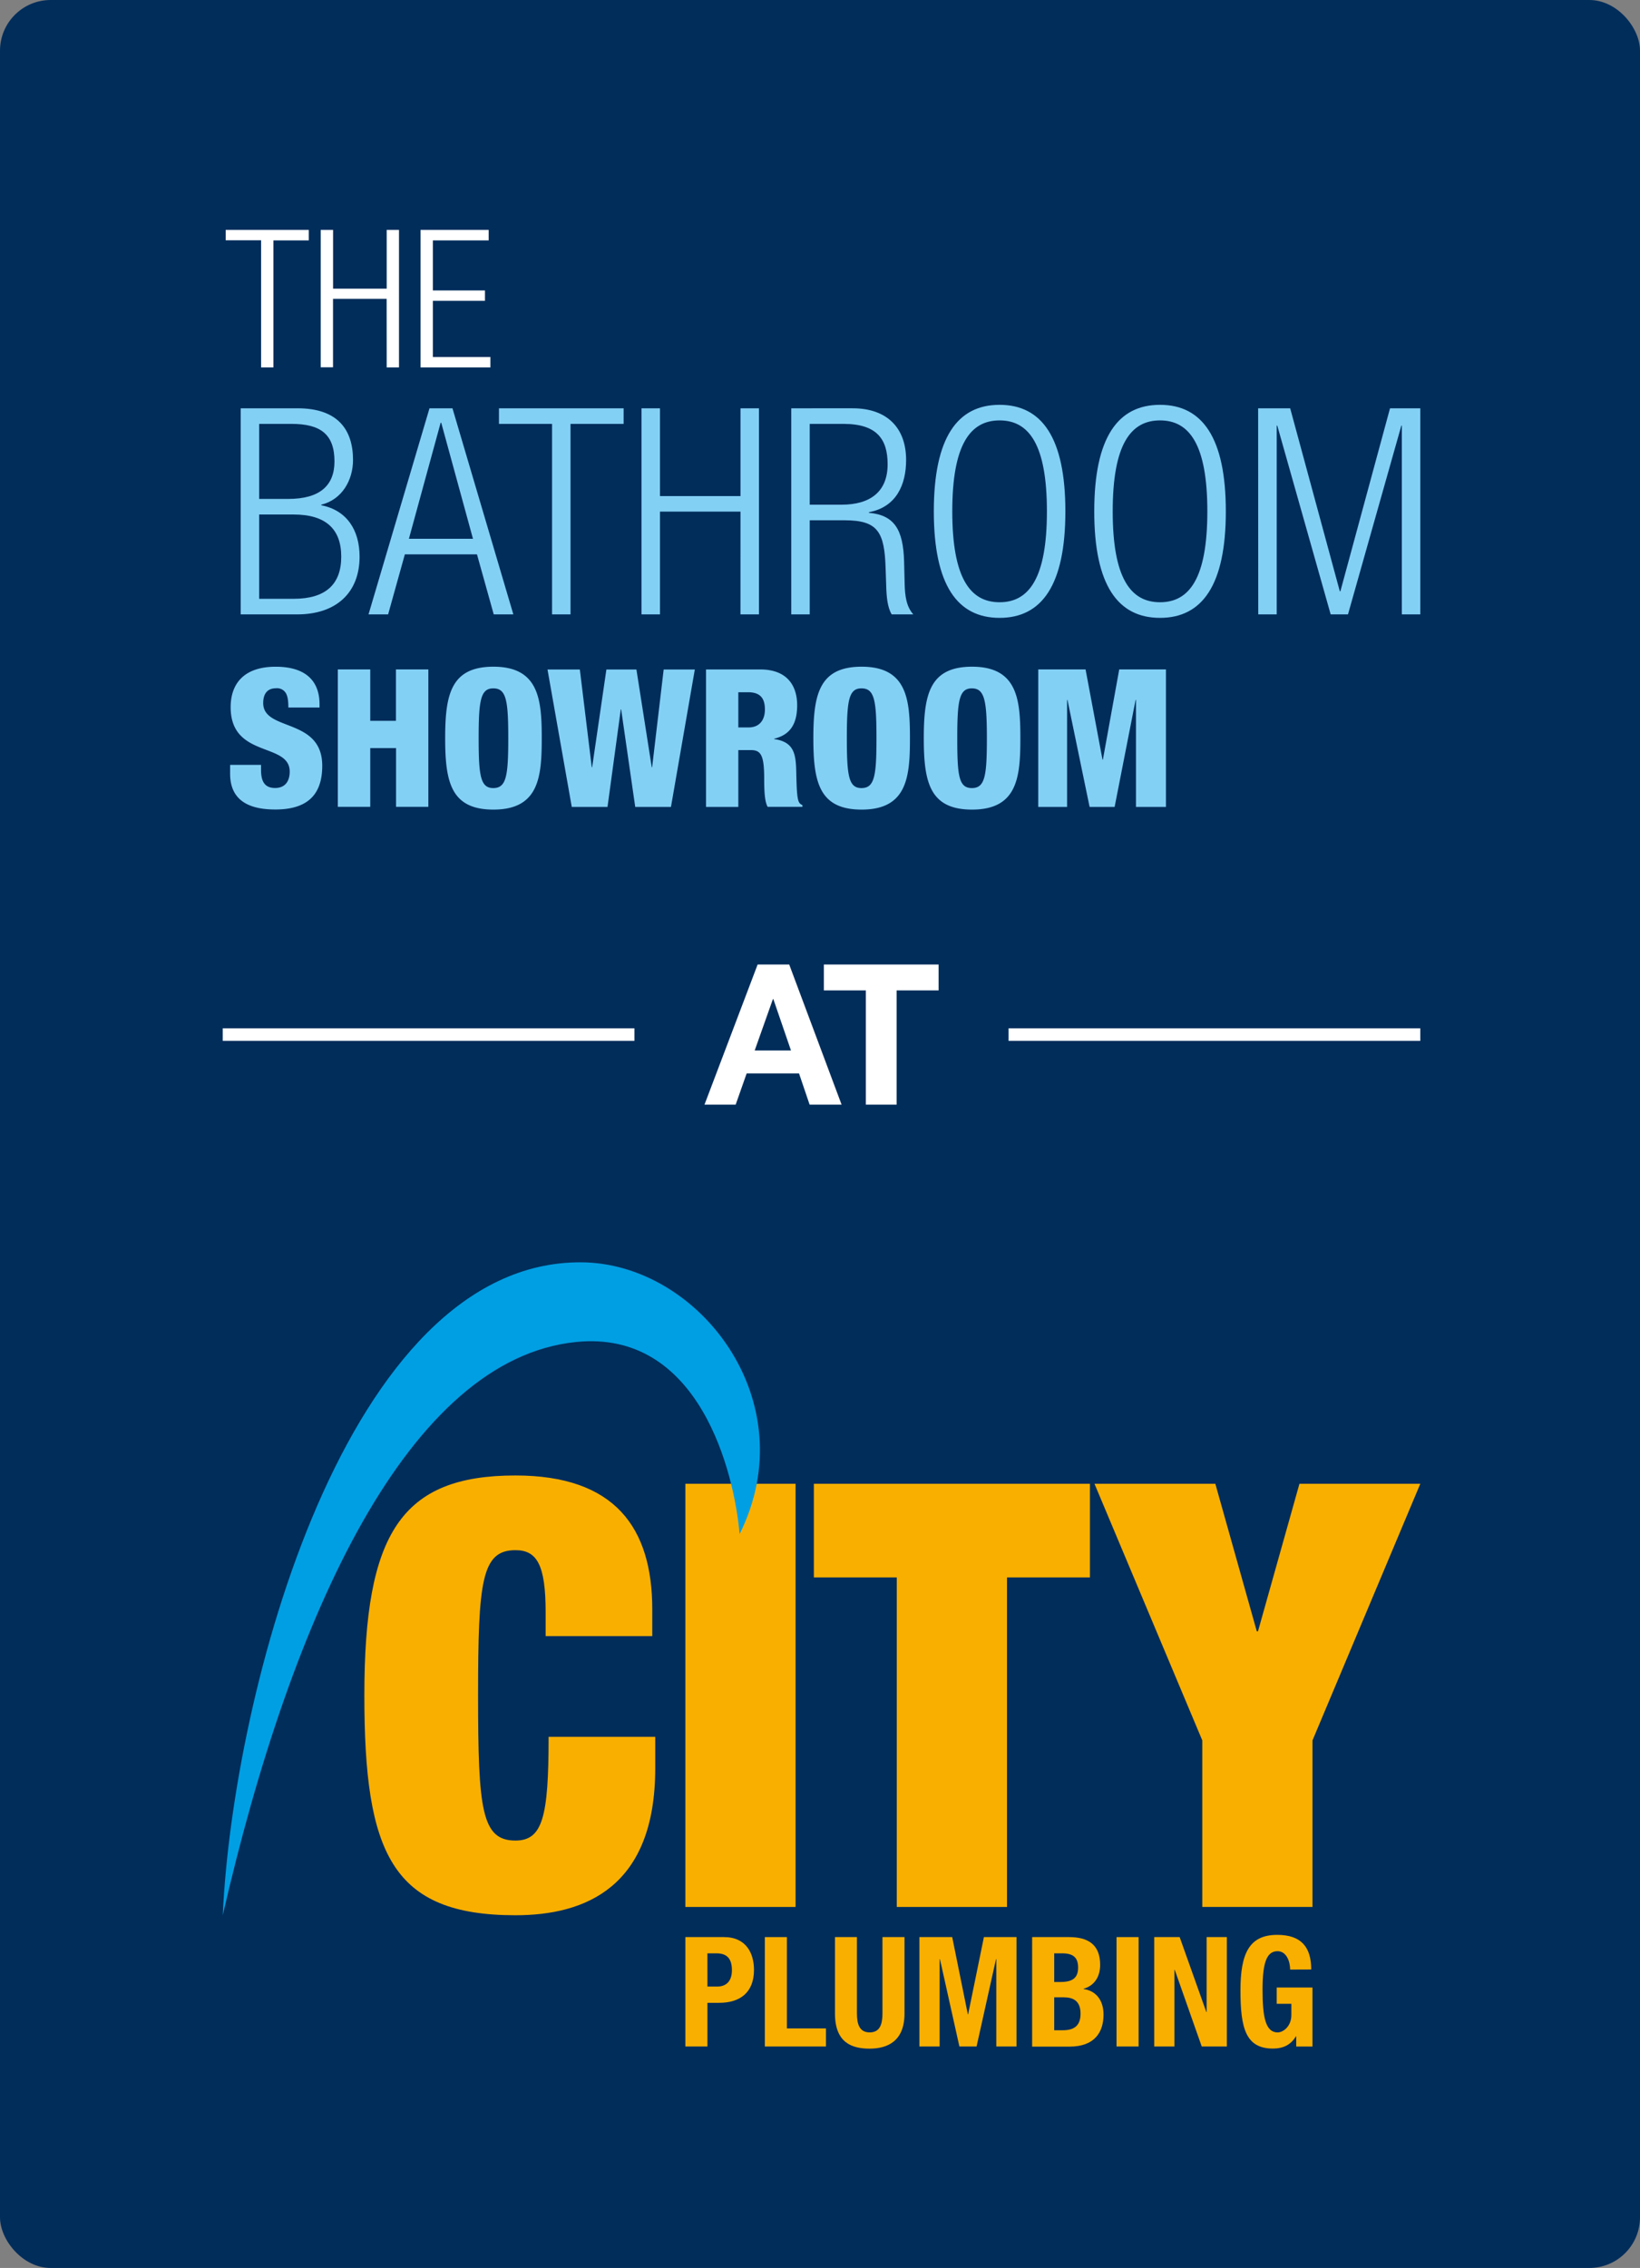 <svg id="Layer_1" data-name="Layer 1" xmlns="http://www.w3.org/2000/svg" viewBox="0 0 642.27 887.86"><rect x="0" y="0" width="642.27" height="887.86" fill="#808080" stroke="none"/><defs><style>.cls-1{fill:#012d5b;}.cls-2{fill:#f9af00;}.cls-3{fill:#009fe3;}.cls-4{fill:#fff;}.cls-5{fill:#83d0f5;}</style></defs><rect class="cls-1" width="642.27" height="887.86" rx="19.84"/><rect class="cls-2" x="268.41" y="580.87" width="43.16" height="165.66"/><polygon class="cls-2" points="351.21 617.53 318.73 617.53 318.73 580.87 426.85 580.87 426.85 617.53 394.37 617.53 394.37 746.53 351.21 746.53 351.21 617.53"/><polygon class="cls-2" points="508.9 580.87 492.66 638.64 492.2 638.64 475.96 580.87 428.63 580.87 470.85 681.33 470.85 746.53 514.01 746.53 514.01 681.33 556.23 580.87 508.9 580.87"/><path class="cls-3" d="M227.61,494.17c-92.23-.46-136.47,168.89-140.37,255.61,27.15-118.23,72.85-217.73,138.28-224.41,48.63-5,62.13,51.72,64.13,75.18C315.59,548.52,273.67,494.4,227.61,494.17Z"/><path class="cls-2" d="M213.69,631.22c0-18.8-3.48-24.36-11.84-24.36-13.22,0-14.62,12.06-14.62,56.84s1.4,56.84,14.62,56.84c10.68,0,13-9.28,13-40.6h41.76v12.29c0,46.41-27.15,57.55-54.76,57.55-48.49,0-59.16-24.36-59.16-86.08,0-63.34,14.38-86.08,59.16-86.08,39,0,53.6,20.42,53.6,52.44V640.5H213.69Z"/><path class="cls-2" d="M277.05,777.7h3.84c3.41,0,5.75-2,5.75-6.41,0-4.2-1.68-6.6-6-6.6h-3.6Zm-8.64-19.37h15.12c8.75,0,11.75,6.42,11.75,12.83,0,8.88-5.46,12.9-13.62,12.9h-4.61v17.1h-8.64Z"/><polygon class="cls-2" points="299.53 801.16 299.53 758.33 308.17 758.33 308.17 794.08 323.47 794.08 323.47 801.16 299.53 801.16"/><path class="cls-2" d="M335.6,758.33V788.2c0,4.26,1,7.44,5,7.44s5-3.18,5-7.44V758.33h8.63V788.2c0,10.92-6.66,13.8-13.67,13.8S327,799.66,327,788.2V758.33Z"/><polygon class="cls-2" points="360.07 758.33 372.91 758.33 379.03 788.56 379.15 788.56 385.33 758.33 398.1 758.33 398.1 801.16 390.18 801.16 390.18 766.97 390.06 766.97 382.45 801.16 375.73 801.16 368.11 766.97 367.99 766.97 367.99 801.16 360.07 801.16 360.07 758.33"/><path class="cls-2" d="M412.86,794.8h3.36c4.13,0,6.95-1.5,6.95-6.48s-2.82-6.41-6.59-6.41h-3.72Zm0-18.89h2.46c4.74,0,6.9-1.62,6.9-5.64s-2-5.58-6.25-5.58h-3.11Zm-8.64-17.58h14.46c7.07,0,12.17,2.64,12.17,10.86,0,4.62-2.22,8.15-6.48,9.36v.12c4.74.66,7.8,4.25,7.8,10,0,6.72-3.3,12.54-13.37,12.54H404.22Z"/><rect class="cls-2" x="437.27" y="758.33" width="8.64" height="42.83"/><polygon class="cls-2" points="461.99 758.33 472.43 787.66 472.55 787.66 472.55 758.33 480.47 758.33 480.47 801.16 470.63 801.16 460.07 771.16 459.95 771.16 459.95 801.16 452.03 801.16 452.03 758.33 461.99 758.33"/><path class="cls-2" d="M505.25,771.05c0-3.18-1.44-7.2-4.92-7.2-4.2,0-5.88,4.32-5.88,15,0,10.32,1,16.8,5.94,16.8,2,0,5.34-2.22,5.34-6.84v-4.37H500v-6.36h14v23.09h-6.36v-4h-.12c-2,3.36-5,4.8-9,4.8-10.62,0-12.72-7.92-12.72-22.74,0-14.39,3.36-21.77,14.4-21.77,9.47,0,13.31,4.86,13.31,13.56Z"/><path class="cls-4" d="M296.71,377.59h12.37l20.51,54.85H317.07l-4.15-12.22H292.41l-4.3,12.22H275.9Zm-1.15,33.65h14.21l-6.91-20.13h-.16Z"/><path class="cls-4" d="M339.08,387.73H322.64V377.59h44.94v10.14H351.14v44.71H339.08Z"/><rect class="cls-4" x="473.16" y="324.4" width="4.92" height="161.24" transform="translate(880.63 -70.6) rotate(90)"/><rect class="cls-4" x="165.4" y="324.4" width="4.92" height="161.24" transform="translate(572.87 237.16) rotate(90)"/><path class="cls-5" d="M90.12,299.44v3.46c0,11.23,8.51,14,17.7,14,11.6,0,18.38-4.89,18.38-17.1,0-19-23.12-13.33-23.12-24.56,0-3.92,1.88-5.8,5-5.8a4,4,0,0,1,3.85,1.88c.75,1.21,1,3.1,1,5.66h12.21V275.7c0-8.28-4.53-14.69-17.18-14.69-13,0-17.63,7.23-17.63,15.82,0,20.12,23.13,13.64,23.13,25.24,0,3.09-1.28,6.41-5.73,6.41s-5.5-3.1-5.5-7.16v-1.88Zm42.18,16.42H145v-23h10.1v23h12.65V262.07H155.06v20.11H145V262.07H132.3ZM187.45,289c0-14.77.76-19.52,5.73-19.52,5.12,0,5.87,4.75,5.87,19.52s-.75,19.51-5.87,19.51c-5,0-5.73-4.75-5.73-19.51m24.71,0c0-14.92-1-28-18.91-28-16.65,0-18.91,10.85-18.91,28s2.26,27.94,18.91,27.94c17.93,0,18.91-13,18.91-27.94m11.76,26.89h14l5.2-38.19h.14l5.51,38.19h14l9.34-53.79h-12.2l-4.52,38.27h-.15l-6-38.27H237.48l-5.58,38.27h-.15l-4.67-38.27H214.42ZM289.15,271H293c5.05,0,6.56,2.71,6.56,6.78,0,3.16-1.36,7-6.49,7h-3.92Zm-12.65,44.9h12.65V293.64H294c4,0,5.28,1.95,5.28,11.3,0,6.1.37,9.11,1.35,10.92h13.63v-.68c-1.8-.76-2.18-1.81-2.41-12.43-.14-7.23-.6-12.28-8.66-13.41v-.15c5.87-1.43,9-5.28,9-13.11,0-7.38-3.69-14-14.46-14H276.5ZM331.65,289c0-14.77.75-19.52,5.72-19.52,5.13,0,5.88,4.75,5.88,19.52s-.75,19.51-5.88,19.51c-5,0-5.72-4.75-5.72-19.51m24.71,0c0-14.92-1-28-18.91-28-16.65,0-18.92,10.85-18.92,28s2.27,27.94,18.92,27.94c17.93,0,18.91-13,18.91-27.94m18.53,0c0-14.77.76-19.52,5.73-19.52s5.87,4.75,5.87,19.52-.75,19.51-5.87,19.51-5.73-4.75-5.73-19.51m24.71,0c0-14.92-1-28-18.91-28-16.64,0-18.91,10.85-18.91,28s2.27,27.94,18.91,27.94c17.93,0,18.91-13,18.91-27.94m7,26.89H417.9V274h.15l8.67,41.89h9.8L444.73,274h.15v41.89h11.74V262.07h-18.3l-6.4,35.33h-.15l-6.63-35.33H406.61Z"/><path class="cls-5" d="M101.5,165.94h12.65c11.3,0,16.84,4,16.84,14.69,0,9.38-5.65,14.69-18.09,14.69H101.5Zm0,35.48H115c12.54,0,18.64,5.66,18.64,16.5s-6.1,16.5-18.64,16.5H101.5Zm-7.24,39.1h22.15c15.25,0,24.41-8.48,24.41-22.6,0-10.51-5.09-18.2-15-20.12v-.22c8.14-2,12.43-9.6,12.43-17.51,0-12-6.1-20.23-21.7-20.23H94.26Zm65.88-29.6,12.43-45.43h.23l12.43,45.43Zm-15.82,29.6H152l6.55-23.5h28.25l6.56,23.5h7.68l-23.84-80.68h-9Zm71.88,0h7.23V165.94h20.8v-6.1H195.41v6.1H216.2Zm73.79,0h7.24V159.84H290V194.2H258.47V159.84h-7.24v80.68h7.24V200.29H290Zm19.89,0h7.23V203.68h13.67c13,0,15.61,4.53,16.05,18.76l.23,6.78c.12,4.3.46,8.47,2.15,11.3h8.47c-2.82-3.16-3.27-7.46-3.39-11.86l-.22-8.82c-.34-12.43-3.73-18.19-13.79-19.09v-.23c10.74-2,14.58-10.74,14.58-20.45,0-12.55-7.46-20.23-20.91-20.23H309.88Zm7.23-74.58h13.22c13.11,0,17.29,6,17.29,15.82,0,10.62-6.67,15.82-18.08,15.82H317.11Zm48.6,34.25c0,28.92,9.26,41.69,25.76,41.69s25.76-12.77,25.76-41.69-9.26-41.71-25.76-41.71-25.76,12.77-25.76,41.71m7.23,0c0-26.11,7-35.61,18.53-35.61S410,174.08,410,200.19s-7,35.58-18.53,35.58-18.53-9.48-18.53-35.58m55.6,0c0,28.92,9.26,41.69,25.76,41.69s25.77-12.77,25.77-41.69-9.26-41.71-25.77-41.71-25.76,12.77-25.76,41.71m7.23,0c0-26.11,7-35.61,18.53-35.61s18.53,9.5,18.53,35.61-7,35.58-18.53,35.58-18.53-9.48-18.53-35.58m57,40.33H500v-73.9h.22l20.91,73.9h6.78l20.9-73.9H549v73.9h7.23V159.84H544.37l-19.44,71.65h-.22l-19.44-71.65H492.72Z"/><path class="cls-4" d="M102.25,143.83h4.82V94.11h13.85V90H88.39v4.07h13.86Zm49.19,0h4.82V90h-4.82V113h-21V90H125.6v53.79h4.82V117h21Zm13.26,0h27.35v-4.07H169.52v-22h20.41V113.7H169.52V94.11h21.85V90H164.7Z"/></svg>